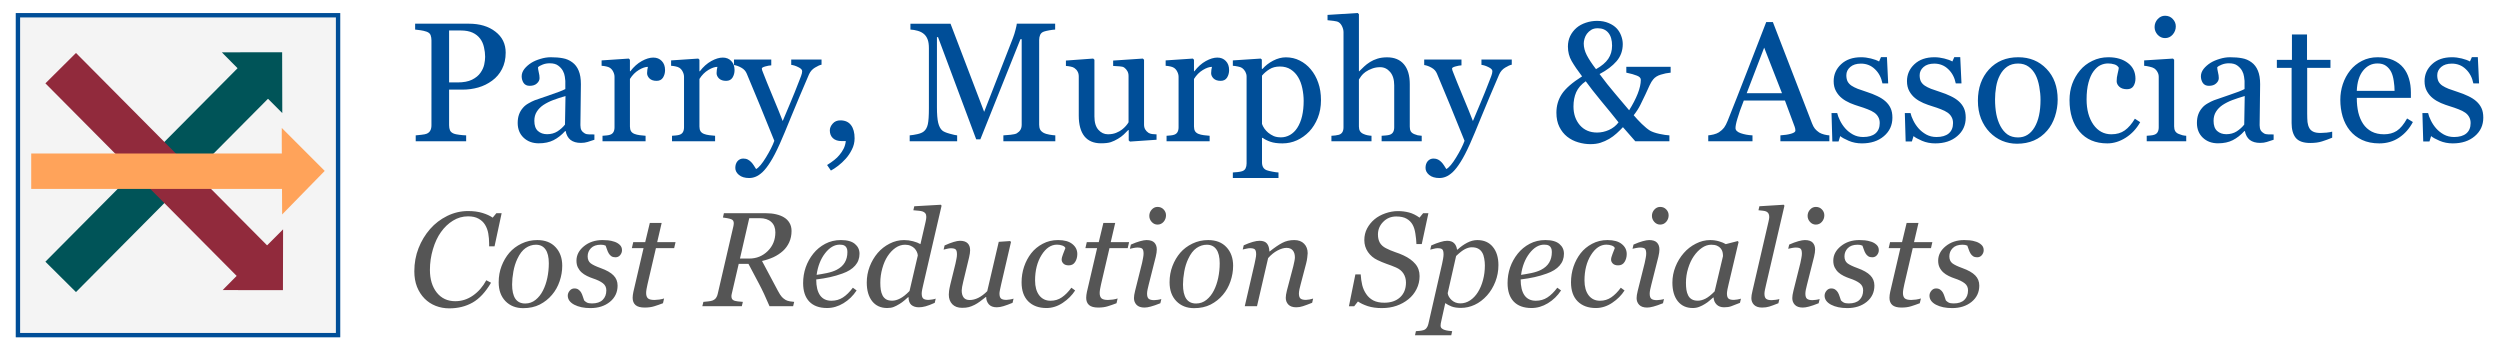 <svg width="1440" height="200" viewBox="0 0 381 52.917" xmlns="http://www.w3.org/2000/svg"><path style="opacity:.211;fill:#555;fill-opacity:.3;stroke:#004e98;stroke-width:.659" d="M5.402 2.32H54.19v48.753H5.402z" transform="translate(-2.67)"/><path style="fill:#005458;fill-opacity:1;stroke:#005458;stroke-width:6.57;stroke-linecap:square;stroke-dasharray:none;stroke-opacity:1" d="M14.231 39.867 40.89 13.03" transform="translate(-2.67)"/><path style="fill:#912a3c;fill-opacity:1;stroke:#912a3c;stroke-width:6.57;stroke-linecap:square;stroke-dasharray:none;stroke-opacity:1" d="m14.233 12.718 26.654 26.833" transform="translate(-2.67)"/><path style="fill:#005458;stroke-width:6.128;stroke-linecap:square;fill-opacity:1" d="M45.69 17.234s-9.29-9.305-9.207-9.26l9.185-.01z" transform="translate(-2.67)"/><path style="fill:#912a3c;fill-opacity:1;stroke-width:6.128;stroke-linecap:square" d="M45.812 34.95s-9.29 9.305-9.207 9.259l9.185.011z" transform="translate(-2.67)"/><path style="fill:#ffa35a;fill-opacity:1;stroke-width:6.156;stroke-linecap:square" d="M45.668 32.684s-.082-13.276-.055-13.184l6.543 6.548z" transform="translate(-2.67)"/><path style="fill:none;fill-opacity:.511;stroke:#004e98;stroke-width:.659" d="M5.402 2.32H54.19v48.753H5.402z" transform="translate(-2.67)"/><g aria-label="Parry, Murphy &amp; Associates" style="font-size:25.855px;font-family:Georgia;-inkscape-font-specification:Georgia;fill:#004e98;stroke-width:.909;stroke-linecap:square"><path d="M77.065 8.03q0 1.4-.556 2.486-.543 1.073-1.515 1.78-.96.707-2.108 1.036-1.15.328-2.437.328h-2.007v5.429q0 .441.139.782.151.329.606.505.227.089.795.164.58.076 1.06.089v.896h-7.688v-.896q.303-.026.871-.089.58-.063.808-.164.379-.164.543-.48.177-.315.177-.807V6.16q0-.442-.126-.796-.127-.353-.594-.53-.48-.164-.96-.227-.466-.076-.807-.101V3.61h8.18q2.5 0 4.053 1.212 1.566 1.199 1.566 3.206zm-3.838 3.054q.429-.606.568-1.25.139-.656.139-1.174 0-.72-.177-1.464-.164-.745-.58-1.3-.443-.594-1.162-.922-.72-.328-1.793-.328h-1.78v7.916h1.288q1.363 0 2.209-.417.858-.43 1.288-1.06zM90.586 21.298q-.594.214-1.048.34-.442.14-1.01.14-.985 0-1.578-.455-.581-.467-.745-1.35h-.076q-.82.908-1.767 1.388-.935.48-2.26.48-1.402 0-2.31-.859-.897-.858-.897-2.247 0-.72.202-1.288.202-.568.606-1.022.316-.379.833-.67.518-.302.972-.48.569-.214 2.298-.795 1.742-.58 2.348-.908v-1.25q0-.164-.075-.632-.063-.467-.29-.883-.253-.467-.72-.808-.455-.354-1.3-.354-.581 0-1.086.202-.493.19-.695.404 0 .253.114.745.126.492.126.909 0 .442-.404.808-.391.366-1.098.366-.631 0-.934-.442-.29-.454-.29-1.01 0-.58.403-1.11.417-.53 1.073-.948.568-.353 1.376-.593.808-.252 1.578-.252 1.06 0 1.844.151.795.139 1.439.619.644.467.972 1.275.34.795.34 2.058 0 1.805-.037 3.206-.038 1.39-.038 3.043 0 .492.164.783.177.29.53.492.19.114.594.126.416.013.846.013zm-4.406-6.666q-1.073.316-1.881.619t-1.503.757q-.631.43-.997 1.023-.366.58-.366 1.388 0 1.048.543 1.54.555.493 1.4.493.897 0 1.579-.43.682-.441 1.149-1.034zM101.355 10.68q0 .644-.316 1.15-.316.492-.972.492-.707 0-1.086-.366-.366-.367-.366-.808 0-.278.038-.505.05-.228.088-.455-.593 0-1.388.48-.796.48-1.351 1.363v7.247q0 .442.164.72.177.277.543.416.315.126.808.19.505.063.87.088v.833h-6.564v-.833l.593-.05q.316-.026.543-.102.354-.113.518-.391.177-.29.177-.745v-7.688q0-.392-.19-.77-.177-.38-.505-.606-.24-.152-.568-.215-.328-.076-.707-.101v-.82l4.141-.278.177.176v1.755h.063q.783-1.022 1.742-1.553.96-.53 1.755-.53.795 0 1.288.518.505.517.505 1.388zM111.947 10.68q0 .644-.316 1.15-.315.492-.972.492-.707 0-1.086-.366-.366-.367-.366-.808 0-.278.038-.505.05-.228.088-.455-.593 0-1.388.48-.796.48-1.351 1.363v7.247q0 .442.164.72.177.277.543.416.316.126.808.19.505.063.871.088v.833h-6.565v-.833l.593-.05q.316-.026.543-.102.354-.113.518-.391.177-.29.177-.745v-7.688q0-.392-.19-.77-.176-.38-.505-.606-.24-.152-.568-.215-.328-.076-.707-.101v-.82l4.141-.278.177.176v1.755h.063q.783-1.022 1.742-1.553.96-.53 1.755-.53.795 0 1.288.518.505.517.505 1.388z"/><path d="M112.06 25.59q0-.631.341-1.035.354-.391.871-.391.404 0 .695.151.29.152.517.392.19.189.404.517.215.328.341.543.631-.34 1.503-1.78.883-1.44 1.275-2.525-1.2-2.992-2.172-5.353-.972-2.36-2.032-4.886-.24-.58-.808-.896-.568-.328-1.137-.417v-.833h5.682v.884q-.38.012-.91.164-.53.139-.53.328 0 .076.05.253.064.176.14.366.48 1.25 1.464 3.61.985 2.349 1.528 3.763l1.174-2.79q.618-1.452 1.376-3.422.088-.24.252-.656.165-.43.165-.732 0-.329-.581-.606-.568-.29-1.086-.354v-.808h4.62v.783q-.378.063-.997.442-.618.366-.921 1.048-1.503 3.484-2.677 6.35-1.161 2.866-1.767 4.216-.795 1.768-1.427 2.753-.618.997-1.212 1.565-.58.53-1.06.707-.467.19-.972.19-.985 0-1.553-.468-.556-.467-.556-1.073zM130.24 21.083q0 .91-.417 1.717-.404.808-.934 1.389-.543.606-1.149 1.073-.606.467-1.11.732l-.581-.846q.606-.378 1.085-.757.48-.379.783-.758.379-.441.644-.959t.34-1.174h-.643q-.846 0-1.326-.442-.467-.442-.467-1.187 0-.53.43-1.022.429-.505 1.174-.505 1.085 0 1.628.732.543.72.543 2.007zM160.83 21.525h-7.916v-.896q.43-.013 1.098-.089.682-.075.935-.214.391-.24.568-.543.19-.316.19-.783V5.971h-.19l-6.11 15.264h-.632l-5.82-15.58h-.164V16.35q0 1.553.19 2.36.201.809.605 1.162.278.265 1.15.505.87.24 1.135.253v.896h-7.233v-.896q.568-.05 1.186-.19.631-.138.972-.416.442-.354.606-1.086.164-.732.164-2.45V7.323q0-.795-.189-1.3-.19-.505-.543-.82-.391-.342-.96-.506-.567-.164-1.123-.19v-.895h6.11l5.126 13.432 4.381-11.236q.24-.618.404-1.287.177-.682.19-.91h5.845v.897q-.354.013-.91.114-.542.1-.795.189-.429.151-.58.505-.152.353-.152.77V19q0 .442.151.745.152.303.581.53.227.127.808.24.581.101.922.114zM176.257 21.298l-4.052.278-.19-.177V19.82h-.075q-.303.315-.682.682-.379.353-.871.643-.568.341-1.099.518-.53.177-1.502.177-1.654 0-2.525-1.073-.858-1.086-.858-3.144v-5.959q0-.454-.177-.757-.164-.316-.492-.543-.228-.152-.569-.215-.34-.076-.72-.1v-.821l4.154-.303.19.176v8.648q0 1.351.606 2.033.606.682 1.452.682.694 0 1.237-.215.543-.215.909-.505.34-.265.593-.555.265-.303.404-.556v-7.057q0-.417-.177-.732-.176-.329-.492-.556-.227-.151-.682-.177-.442-.038-.997-.063v-.82l4.52-.303.189.176v9.886q0 .429.177.732.176.303.492.517.227.14.543.19.316.038.694.05zM187.317 10.68q0 .644-.316 1.15-.316.492-.972.492-.707 0-1.086-.366-.366-.367-.366-.808 0-.278.038-.505.05-.228.088-.455-.593 0-1.388.48-.796.48-1.351 1.363v7.247q0 .442.164.72.177.277.543.416.315.126.808.19.505.063.87.088v.833h-6.564v-.833l.593-.05q.316-.026.543-.102.354-.113.518-.391.177-.29.177-.745v-7.688q0-.392-.19-.77-.177-.38-.505-.606-.24-.152-.568-.215-.328-.076-.707-.101v-.82l4.141-.278.177.176v1.755h.063q.783-1.022 1.742-1.553.96-.53 1.755-.53.795 0 1.288.518.505.517.505 1.388zM199.752 10.554q.745.884 1.149 2.058.416 1.162.416 2.664 0 1.477-.492 2.702-.492 1.212-1.3 2.07-.846.871-1.881 1.338-1.036.467-2.197.467-1.124 0-1.843-.252-.72-.253-1.174-.594h-.101v3.737q0 .455.176.758.177.303.543.442.303.113.859.214.568.114.934.127v.845h-6.956v-.845q.391-.026.757-.063.366-.038.657-.127.378-.126.53-.442.151-.315.151-.744V11.665q0-.379-.189-.732-.19-.354-.492-.568-.228-.152-.632-.227-.404-.089-.782-.114v-.82l4.242-.278.176.151v1.401l.101.026q.657-.758 1.629-1.263.972-.505 1.932-.505 1.161 0 2.12.493.973.492 1.667 1.325zm-2.058 8.951q.505-.783.745-1.818.24-1.035.24-2.31 0-.934-.202-1.906-.202-.973-.631-1.692-.43-.732-1.124-1.187-.694-.454-1.666-.454-.935 0-1.591.416-.657.404-1.136.972v7.36q.113.341.366.708.265.366.58.63.392.316.846.518.455.19 1.111.19.707 0 1.364-.366.656-.38 1.098-1.06zM216.67 21.525h-6.111v-.833q.29-.025.644-.05.353-.026.58-.102.354-.113.518-.391.177-.29.177-.745v-6.4q0-1.326-.632-2.046-.618-.72-1.515-.72-.656 0-1.224.215-.556.202-.997.505-.43.316-.657.631-.227.316-.353.53v7.159q0 .43.164.707.176.278.53.43.278.125.568.188.303.064.657.089v.833h-6.11v-.833q.29-.025.605-.05.316-.039.53-.102.354-.113.53-.391.177-.29.177-.745V4.911q0-.43-.202-.859-.189-.429-.505-.643-.227-.165-.808-.228-.568-.075-.921-.1v-.809l4.608-.29.177.19v8.685h.05q.417-.416.758-.732.34-.328.896-.682.48-.303 1.123-.505.657-.202 1.465-.202 1.666 0 2.563 1.06.896 1.049.896 3.03v6.477q0 .442.152.72.164.265.53.416.29.114.518.177.24.05.618.076zM217.25 25.59q0-.631.34-1.035.354-.391.872-.391.404 0 .694.151.29.152.518.392.19.189.404.517.214.328.34.543.632-.34 1.503-1.78.884-1.44 1.275-2.525-1.2-2.992-2.171-5.353-.972-2.36-2.033-4.886-.24-.58-.808-.896-.568-.328-1.136-.417v-.833h5.681v.884q-.379.012-.909.164-.53.139-.53.328 0 .076.05.253.063.176.14.366.479 1.25 1.464 3.61.984 2.349 1.527 3.763l1.174-2.79q.619-1.452 1.376-3.422.089-.24.253-.656.164-.43.164-.732 0-.329-.58-.606-.569-.29-1.086-.354v-.808h4.62v.783q-.379.063-.997.442-.619.366-.922 1.048-1.502 3.484-2.676 6.35-1.162 2.866-1.768 4.216-.795 1.768-1.426 2.753-.619.997-1.212 1.565-.581.53-1.06.707-.468.19-.973.19-.985 0-1.553-.468-.555-.467-.555-1.073zM254.607 11.072q-.745.063-1.503.303-.757.227-1.161.732-.265.303-.543.896-.265.594-.644 1.402-.379.808-.77 1.59-.392.783-1.01 1.566.505.606 1.237 1.326.732.707 1.25 1.022.505.29 1.427.493.934.201 1.527.227v.896h-5.201l-1.881-2.146q-.417.454-.96.947-.53.48-1.123.833-.657.379-1.326.593-.657.215-1.553.215-.934 0-1.856-.278-.921-.265-1.679-.858-.732-.581-1.187-1.49-.454-.909-.454-2.171 0-1.566.82-2.828.834-1.275 3.094-2.702-1.023-1.35-1.591-2.336-.568-.984-.568-2.209 0-.871.34-1.59.354-.733.985-1.276.581-.492 1.414-.77.834-.278 1.692-.278 1.01 0 1.768.329.77.315 1.25.833.441.48.669 1.11.24.632.24 1.263 0 1.515-.947 2.614-.935 1.085-2.589 1.956 1.187 1.604 2.323 2.93 1.137 1.312 2.185 2.587.845-1.35 1.312-2.537.468-1.2.468-2.108 0-.404-.594-.632-.58-.24-1.616-.454v-.897h6.755zm-8.926-4.103q0-1.288-.568-1.97-.568-.694-1.616-.694-.594 0-.985.24t-.67.606q-.252.353-.365.757-.114.404-.114.72 0 .871.455 1.767.454.884 1.414 2.147 1.3-.733 1.868-1.579.58-.858.58-1.994zm.985 11.678q-1.175-1.49-2.652-3.258-1.464-1.78-2.348-3.004-1.022.707-1.452 1.666-.416.947-.416 2.172 0 1.717.972 2.853.985 1.124 2.626 1.124.921 0 1.805-.392.896-.404 1.465-1.161zM278.796 21.525h-7.462v-.896q.985-.063 1.629-.253.656-.19.656-.467 0-.113-.025-.278-.025-.164-.076-.29l-1.49-4.015h-6.274q-.353.884-.58 1.54-.215.657-.392 1.213-.164.542-.227.883-.063.341-.063.556 0 .505.795.783.795.277 1.793.328v.896h-6.742v-.896q.328-.026.82-.14.493-.125.809-.327.505-.341.782-.707.278-.38.543-1.036 1.351-3.37 2.98-7.574 1.628-4.204 2.903-7.487h1.01l5.972 15.453q.19.492.43.795.24.303.668.594.29.176.758.303.467.113.783.126zm-7.222-7.322-2.714-6.944-2.664 6.944zM287.33 15.427q.517.455.795 1.048.278.594.278 1.452 0 1.73-1.3 2.828-1.288 1.098-3.346 1.098-1.086 0-2.007-.391-.91-.391-1.3-.72l-.253.821h-.947l-.126-4.33h.87q.102.492.43 1.149.328.656.795 1.186.493.556 1.175.935.694.378 1.552.378 1.212 0 1.869-.543.656-.555.656-1.578 0-.53-.214-.909-.202-.391-.606-.681-.417-.29-1.023-.518-.606-.24-1.35-.467-.594-.177-1.326-.48-.72-.316-1.238-.732-.555-.442-.908-1.086-.354-.644-.354-1.515 0-1.527 1.136-2.588 1.136-1.06 3.043-1.06.732 0 1.49.189.77.19 1.25.454l.29-.656h.909l.19 4.002h-.872q-.265-1.338-1.149-2.171-.871-.846-2.133-.846-1.036 0-1.629.517-.593.518-.593 1.25 0 .568.189.947.202.379.593.644.38.252.947.48.58.214 1.427.492.833.265 1.565.619.745.353 1.225.782zM298.503 15.427q.517.455.795 1.048.278.594.278 1.452 0 1.73-1.3 2.828-1.288 1.098-3.346 1.098-1.086 0-2.007-.391-.91-.391-1.3-.72l-.253.821h-.947l-.126-4.33h.87q.102.492.43 1.149.328.656.795 1.186.493.556 1.175.935.694.378 1.552.378 1.212 0 1.869-.543.656-.555.656-1.578 0-.53-.214-.909-.202-.391-.606-.681-.417-.29-1.023-.518-.606-.24-1.35-.467-.594-.177-1.326-.48-.72-.316-1.238-.732-.555-.442-.909-1.086-.353-.644-.353-1.515 0-1.527 1.136-2.588 1.136-1.06 3.043-1.06.732 0 1.49.189.77.19 1.25.454l.29-.656h.909l.189 4.002h-.871q-.265-1.338-1.149-2.171-.871-.846-2.134-.846-1.035 0-1.628.517-.593.518-.593 1.25 0 .568.189.947.202.379.593.644.379.252.947.48.58.214 1.427.492.833.265 1.565.619.745.353 1.225.782zM313.59 15.175q0 1.313-.417 2.588-.417 1.262-1.187 2.146-.871 1.01-2.02 1.502-1.149.493-2.575.493-1.187 0-2.26-.442-1.073-.455-1.907-1.313-.82-.846-1.313-2.058-.48-1.224-.48-2.74 0-2.916 1.692-4.772 1.705-1.855 4.457-1.855 2.613 0 4.305 1.767 1.704 1.755 1.704 4.684zm-2.614.025q0-.947-.19-1.995-.189-1.06-.567-1.792-.404-.783-1.06-1.25-.657-.48-1.604-.48-.972 0-1.667.48-.681.48-1.11 1.313-.405.77-.569 1.755-.164.984-.164 1.906 0 1.212.19 2.247.201 1.023.63 1.83.43.809 1.074 1.276.656.454 1.616.454 1.578 0 2.5-1.527.921-1.528.921-4.217zM321.152 21.853q-2.702 0-4.23-1.792-1.527-1.793-1.527-4.81 0-1.313.404-2.45.416-1.148 1.2-2.083.744-.896 1.868-1.439 1.123-.555 2.449-.555 1.83 0 2.98.883 1.148.871 1.148 2.386 0 .632-.303 1.124-.303.48-.997.48-.745 0-1.162-.379-.404-.379-.404-.846 0-.568.152-1.161.151-.606.176-.884-.227-.391-.681-.518-.442-.139-.96-.139-.606 0-1.161.266-.543.252-1.06.946-.468.632-.758 1.705t-.29 2.563q0 2.348 1.035 3.838 1.047 1.477 2.74 1.477 1.224 0 2.044-.594.834-.593 1.54-1.78l.809.53q-.834 1.49-2.197 2.361-1.364.871-2.815.871zM333.183 21.525h-6.022v-.833l.593-.05q.316-.026.543-.102.354-.113.518-.391.177-.29.177-.745v-7.688q0-.404-.19-.733-.177-.34-.505-.568-.24-.151-.694-.252-.455-.114-.833-.139v-.82l4.393-.278.177.176v10.15q0 .443.164.733.177.29.543.43.278.113.543.188.265.064.593.089zm-1.59-17.51q0 .72-.48 1.262-.468.53-1.162.53-.644 0-1.124-.505-.467-.517-.467-1.174 0-.694.467-1.212.48-.517 1.124-.517.72 0 1.174.492.467.48.467 1.124zM346.502 21.298q-.593.214-1.048.34-.442.14-1.01.14-.984 0-1.578-.455-.58-.467-.745-1.35h-.075q-.821.908-1.768 1.388-.934.48-2.26.48-1.401 0-2.31-.859-.896-.858-.896-2.247 0-.72.202-1.288.202-.568.606-1.022.315-.379.833-.67.517-.302.972-.48.568-.214 2.298-.795 1.742-.58 2.348-.908v-1.25q0-.164-.076-.632-.063-.467-.29-.883-.253-.467-.72-.808-.454-.354-1.3-.354-.581 0-1.086.202-.492.19-.694.404 0 .253.113.745.126.492.126.909 0 .442-.404.808-.39.366-1.098.366-.631 0-.934-.442-.29-.454-.29-1.01 0-.58.403-1.11.417-.53 1.074-.948.568-.353 1.376-.593.808-.252 1.578-.252 1.06 0 1.843.151.795.139 1.44.619.643.467.971 1.275.341.795.341 2.058 0 1.805-.038 3.206-.038 1.39-.038 3.043 0 .492.165.783.176.29.53.492.19.114.593.126.417.013.846.013zm-4.406-6.666q-1.073.316-1.881.619t-1.502.757q-.632.43-.998 1.023-.366.58-.366 1.388 0 1.048.543 1.54.556.493 1.401.493.897 0 1.578-.43.682-.441 1.15-1.034zM355.428 20.982q-.82.341-1.553.568-.732.24-1.793.24-1.565 0-2.21-.783-.63-.795-.63-2.234V10.34h-2.248V9.128h2.298V5.252h2.298v3.876h3.573v1.212h-3.548v6.956q0 .783.05 1.313.064.517.278.909.202.366.606.555.404.19 1.086.19.316 0 .922-.05.618-.064.87-.152zM367.724 18.596q-.782 1.49-2.095 2.374-1.313.883-3.018.883-1.502 0-2.638-.53-1.124-.53-1.856-1.44-.732-.908-1.098-2.12-.354-1.212-.354-2.563 0-1.212.379-2.373.391-1.174 1.136-2.109.72-.896 1.78-1.439 1.073-.555 2.399-.555 1.363 0 2.335.429.972.43 1.578 1.174.581.707.859 1.666.29.96.29 2.084v.833h-8.244q0 1.224.228 2.222.24.997.744 1.755.493.732 1.288 1.161.796.417 1.894.417 1.124 0 1.931-.518.821-.53 1.579-1.894zm-2.79-4.747q0-.707-.126-1.515-.114-.808-.379-1.35-.29-.581-.795-.947-.505-.367-1.3-.367-1.326 0-2.21 1.111-.87 1.099-.947 3.068zM377.382 15.427q.518.455.796 1.048.277.594.277 1.452 0 1.73-1.3 2.828-1.288 1.098-3.346 1.098-1.085 0-2.007-.391-.909-.391-1.3-.72l-.253.821h-.947l-.126-4.33h.871q.101.492.43 1.149.328.656.795 1.186.492.556 1.174.935.694.378 1.553.378 1.212 0 1.868-.543.657-.555.657-1.578 0-.53-.215-.909-.202-.391-.606-.681-.416-.29-1.022-.518-.606-.24-1.351-.467-.594-.177-1.326-.48-.72-.316-1.237-.732-.556-.442-.91-1.086-.353-.644-.353-1.515 0-1.527 1.137-2.588 1.136-1.06 3.042-1.06.732 0 1.49.189.77.19 1.25.454l.29-.656h.91l.188 4.002h-.87q-.266-1.338-1.15-2.171-.87-.846-2.133-.846-1.035 0-1.629.517-.593.518-.593 1.25 0 .568.19.947.201.379.593.644.378.252.947.48.58.214 1.426.492.833.265 1.566.619.745.353 1.224.782z"/></g><g aria-label="Cost Reduction Specialists" style="font-size:20.496px;font-family:Georgia;-inkscape-font-specification:Georgia;fill:#555;stroke-width:.32"><path d="M70.995 47.088q-1.091 0-2.062-.38-.97-.381-1.691-1.112-.73-.74-1.151-1.791-.41-1.05-.41-2.372 0-1.891.64-3.533.64-1.64 1.762-2.932 1.08-1.24 2.592-1.991 1.52-.75 3.172-.75 1.251 0 2.192.29.95.29 1.56.72l.561-.68h.801l-1.08 5.063h-.821v-.4q0-.82-.13-1.561-.13-.75-.501-1.351-.36-.58-.99-.921-.621-.35-1.592-.35-1.23 0-2.292.66-1.05.65-1.821 1.742-.76 1.06-1.221 2.612-.46 1.55-.46 3.162 0 2.132 1.04 3.463 1.051 1.32 2.813 1.32 1.47 0 2.702-.87 1.24-.87 2.021-2.332l.72.38q-1.26 2.152-2.811 3.033-1.552.88-3.543.88zM88.178 40.593q0 1.18-.4 2.361-.4 1.181-1.161 2.072-.77.92-1.862 1.481-1.08.55-2.511.55-1.662 0-2.703-1.07-1.03-1.071-1.03-2.882 0-1.332.44-2.482.44-1.151 1.18-2.022.751-.87 1.852-1.401 1.111-.54 2.402-.54 1.782 0 2.782 1.09 1.011 1.081 1.011 2.843zm-2.041-.38q0-1.422-.51-2.132-.501-.71-1.452-.71-.83 0-1.571.51-.73.51-1.261 1.66-.41.871-.6 1.942-.19 1.061-.19 1.962 0 1.43.49 2.171.5.731 1.5.731.891 0 1.582-.56.69-.56 1.12-1.422.431-.84.661-1.921.23-1.09.23-2.232zM92.471 47.048q-1.48 0-2.471-.52-.981-.531-.981-1.382 0-.4.29-.75t.71-.35q.4 0 .641.19.25.18.39.43.15.26.26.62.12.36.2.59.15.17.411.32.27.141.77.141 1.081 0 1.632-.54.56-.54.56-1.462 0-.68-.52-1.08-.52-.41-1.551-.751-.37-.12-.87-.36-.501-.25-.802-.53-.36-.32-.58-.761-.22-.44-.22-1.041 0-1.281 1.14-2.212 1.152-.94 2.823-.94.39 0 .84.04.45.04.991.22.47.16.8.48.331.31.331.81 0 .411-.28.751-.27.33-.72.33-.37 0-.611-.16-.24-.16-.4-.43-.16-.27-.26-.58-.1-.31-.22-.61-.19-.08-.341-.11-.15-.03-.4-.03-.981 0-1.491.53-.5.52-.5 1.24 0 .701.45 1.061.46.35 1.51.73 1.362.491 1.972 1.122.62.63.62 1.56 0 1.522-1.17 2.483-1.171.95-2.953.95zM100.718 46.967q-.95 0-1.391-.38-.44-.39-.44-1.11 0-.23.03-.431.03-.21.08-.47l1.55-6.686h-1.78l.21-.91h1.82l.701-2.933h1.802l-.68 2.933h2.792l-.21.91h-2.773l-1.28 5.515q-.09.38-.15.74-.06.35-.06.6 0 .551.27.811.28.25 1 .25.26 0 .73-.06.471-.07.731-.17l-.17.731q-.7.27-1.32.46-.621.2-1.462.2zM123.456 46.097l-.16.66h-3.593q-.851-2.021-1.612-3.452-.75-1.441-1.59-3.013h-1.482l-1.06 4.584q-.02.08-.04.19-.01.11-.01.16 0 .23.08.4.09.17.31.27.14.06.59.13.46.06.76.07l-.16.661h-6.004l.16-.66q.25-.02.71-.07.46-.05.66-.13.361-.14.551-.4.19-.27.26-.621l2.392-10.368q.02-.1.03-.2.02-.11.02-.21 0-.21-.08-.37t-.3-.251q-.21-.08-.61-.16t-.66-.1l.15-.66h6.384q.86 0 1.571.17.71.17 1.191.47.53.32.831.84.31.52.31 1.231 0 .941-.35 1.722-.35.77-.95 1.32-.631.571-1.432.952-.8.37-1.761.59.78 1.511 1.27 2.392.491.88 1.152 2.172.34.65.61.94.27.28.57.45.25.14.651.21.4.07.64.08zm-2.863-10.618q0-1.021-.63-1.592-.62-.57-1.752-.57h-1.59l-1.412 6.165h1.421q1.641 0 2.802-1.141 1.161-1.151 1.161-2.862zM133.393 38.741q0 1.06-.67 1.822-.66.76-1.932 1.21-.93.34-1.881.55-.951.211-2.102.351 0 1.581.58 2.422.591.83 1.722.83 1 0 1.761-.5.77-.5 1.511-1.49l.57.42q-.8 1.22-2 1.951-1.202.73-2.493.73-1.771 0-2.712-.99-.93-.991-.93-2.812 0-1.261.39-2.402.4-1.151 1.16-2.102.741-.93 1.812-1.501 1.081-.57 2.382-.57 1.441 0 2.132.59.7.58.7 1.491zm-1.841-.25q0-.39-.11-.61-.11-.23-.28-.34-.18-.12-.38-.15-.201-.031-.411-.031-1.201 0-2.222 1.321-1.01 1.321-1.28 3.293.7-.1 1.58-.28.881-.19 1.462-.491.83-.43 1.23-1.1.41-.681.41-1.612zM140.849 45.386h-.07q-.22.19-.57.5-.35.3-.731.531-.48.3-.89.46-.401.16-.991.16-1.452 0-2.282-1.04-.82-1.051-.82-2.852 0-1.261.44-2.432.45-1.171 1.22-2.082.751-.88 1.802-1.421 1.06-.55 2.212-.55.69 0 1.37.18.681.18 1.121.44l.781-3.403q.06-.27.08-.42.03-.15.03-.33 0-.36-.15-.55-.14-.19-.4-.28-.24-.091-.66-.121-.421-.03-.761-.07l.14-.61 4.053-.23.1.15-2.772 11.999q-.08.33-.17.76-.08.42-.08.64 0 .571.24.781.24.2.81.2.19 0 .54-.06.351-.06.541-.13l-.15.64q-.84.381-1.391.531-.55.15-1.02.15-.721 0-1.152-.37-.42-.38-.42-1.17zm1.411-6.375q-.02-.29-.15-.56-.13-.28-.33-.5-.23-.25-.6-.41-.361-.17-.861-.17-.771 0-1.462.48-.68.48-1.2 1.28-.5.771-.801 1.862-.3 1.08-.3 2.172 0 .61.07 1.08.07.47.27.871.19.37.54.59.35.21.931.21.55 0 1.191-.33.65-.33 1.441-1.15zM152.658 45.356h-.06q-.46.37-.88.68-.42.311-.831.521-.48.24-.87.34-.391.11-1.022.11-.96 0-1.49-.55-.531-.56-.531-1.461 0-.24.04-.57.04-.33.19-.981l.78-3.173q.1-.44.16-.78.07-.34.07-.65 0-.561-.19-.741-.18-.19-.75-.19-.22 0-.56.08-.34.08-.53.13l.15-.64q.78-.351 1.37-.531.6-.18.961-.18.8 0 1.171.38.38.37.38 1.06 0 .18-.04.491-.04.31-.12.62l-.89 3.703q-.1.42-.17.791-.06.36-.06.55 0 .671.29 1.061.29.39.92.39.64 0 1.311-.33.68-.34 1.361-1.02l1.752-7.536 1.741-.12.12.15-1.491 6.445q-.1.41-.18.83-.08.41-.08.58 0 .571.24.781.25.2.82.2.19 0 .541-.06.35-.06.54-.13l-.15.64q-.83.341-1.39.511-.551.17-1.022.17-.81 0-1.21-.47-.39-.47-.39-1.1zM161.825 47.038q-1.751 0-2.772-1.021-1.01-1.021-1.01-2.902 0-1.251.38-2.392.39-1.151 1.08-2.042.691-.89 1.742-1.451 1.06-.57 2.352-.57 1.43 0 2.171.61.75.6.75 1.521 0 .69-.33 1.211-.32.52-.97.52-.54 0-.81-.27t-.27-.6q0-.32.22-.87.22-.561.35-.902-.11-.27-.49-.39-.381-.13-.791-.13-1.362 0-2.352 1.591-.981 1.582-.981 3.883 0 1.421.63 2.262.64.83 1.722.83.97 0 1.721-.52.76-.52 1.451-1.47l.57.42q-.69 1.09-1.88 1.89-1.182.792-2.483.792zM169.701 46.967q-.95 0-1.39-.38-.441-.39-.441-1.11 0-.23.03-.431.03-.21.08-.47l1.551-6.686h-1.781l.21-.91h1.821l.701-2.933h1.801l-.68 2.933h2.792l-.21.91h-2.772l-1.281 5.515q-.09.38-.15.74-.06.35-.06.6 0 .551.27.811.28.25 1 .25.26 0 .731-.06.47-.07.73-.17l-.17.731q-.7.27-1.32.46-.62.2-1.462.2zM179.299 45.666l-.15.641q-.921.37-1.471.51-.55.15-.941.15-.8 0-1.201-.41-.4-.42-.4-1.03 0-.23.04-.481.04-.25.13-.63l1.06-4.254q.08-.35.15-.75.08-.4.08-.68 0-.561-.19-.741-.18-.19-.75-.19-.22 0-.59.07-.36.07-.55.12l.15-.641q.78-.35 1.4-.52.62-.17.981-.17.82 0 1.191.39.37.39.37 1.05 0 .18-.04.491-.04.31-.12.62l-1.07 4.254q-.1.39-.18.77-.07.37-.07.61 0 .571.25.781.26.21.83.21.19 0 .54-.05.36-.05.55-.12zm.71-12.79q0 .571-.37 1.001-.37.42-.92.42-.511 0-.881-.4-.37-.41-.37-.93 0-.55.37-.961.37-.41.88-.41.57 0 .931.39.36.38.36.89zM190.217 40.593q0 1.18-.4 2.361-.4 1.181-1.16 2.072-.772.92-1.862 1.481-1.081.55-2.512.55-1.662 0-2.702-1.07-1.031-1.071-1.031-2.882 0-1.332.44-2.482.44-1.151 1.181-2.022.75-.87 1.851-1.401 1.111-.54 2.402-.54 1.782 0 2.783 1.09 1.01 1.081 1.01 2.843zm-2.041-.38q0-1.422-.51-2.132-.501-.71-1.452-.71-.83 0-1.571.51-.73.51-1.261 1.66-.41.871-.6 1.942-.19 1.061-.19 1.962 0 1.43.49 2.171.5.731 1.5.731.892 0 1.582-.56.69-.56 1.121-1.422.43-.84.66-1.921.23-1.09.23-2.232zM202.387 45.596l-.15.64q-.901.361-1.401.521-.5.17-1.011.17-.8 0-1.201-.41-.4-.42-.4-1.03 0-.22.04-.481.04-.27.13-.63l.98-3.733q.11-.43.17-.781.07-.35.07-.56 0-.671-.32-1.061-.32-.39-.95-.39-.61 0-1.372.4-.76.4-1.43 1.16l-1.692 7.346h-1.861l1.49-6.485q.05-.24.14-.69.1-.46.1-.74 0-.561-.19-.751-.19-.19-.76-.19-.22 0-.56.08-.34.07-.53.12l.15-.64q.78-.351 1.38-.521.601-.17 1.031-.17.791 0 1.131.43.34.43.36 1.19h.06q1.101-.88 1.902-1.3.8-.43 1.821-.43.961 0 1.502.56.54.55.54 1.451 0 .18-.06.64-.05.46-.17.911l-.84 3.213q-.09.32-.181.74-.08.41-.08.64 0 .571.25.781.25.2.82.2.19 0 .541-.06.36-.07.55-.14zM212.855 47.048q-1.231 0-2.162-.3-.92-.31-1.491-.711l-.57.73h-.801l.98-4.863h.811q.05.87.23 1.63.19.761.611 1.372.42.63 1.09.98.671.34 1.662.34 1.491 0 2.392-.82.9-.83.9-2.261 0-.771-.38-1.372-.38-.6-1.14-.93-.721-.31-1.432-.55-.7-.25-1.38-.581-.901-.43-1.452-1.231-.55-.81-.55-1.821 0-.961.42-1.772.43-.81 1.131-1.401.68-.57 1.641-.91.971-.34 1.922-.34.89 0 1.681.21.8.21 1.601.79l.55-.68h.801l-1.01 4.713h-.811q-.03-.77-.16-1.591-.12-.82-.42-1.361-.33-.59-.921-.921-.59-.34-1.571-.34-1.181 0-1.982.82-.8.811-.8 1.932 0 .74.29 1.26.3.511.92.831.66.34 1.381.59.731.241 1.301.511 1.151.54 1.792 1.301.65.76.65 1.862 0 1.06-.46 1.981t-1.231 1.542q-.81.66-1.821 1.01-1.001.35-2.212.35zM230.569 40.482q0 1.342-.47 2.542-.471 1.201-1.252 2.082-.87.97-1.891 1.441-1.011.47-2.082.47-.86 0-1.41-.21-.551-.21-.982-.52l-.58 2.622q-.06.25-.1.47-.03.22-.03.35 0 .27.19.431.2.16.45.23.25.08.56.12.311.04.561.06l-.14.63h-5.514l.14-.63q.32-.02.6-.05.28-.03.53-.1.311-.09.491-.34.19-.24.27-.6l2.092-9.208q.08-.38.15-.76.07-.39.07-.67 0-.561-.18-.751-.17-.19-.75-.19-.22 0-.561.09-.34.08-.53.13l.15-.64q.76-.341 1.37-.521.611-.19 1.042-.19.7 0 1.06.36.36.35.45.98h.08q.681-.63 1.452-1.04.78-.41 1.551-.41 1.521 0 2.362 1.04.85 1.031.85 2.782zm-3.123 4.134q.51-.821.78-1.862.281-1.05.281-2.221 0-.53-.1-1.061-.09-.54-.3-.891-.22-.39-.6-.6-.381-.22-1.002-.22-.46 0-1.02.28-.55.28-1.351 1.05l-1.281 5.675q.07.57.61 1.07.55.491 1.321.491.79 0 1.481-.46.69-.46 1.181-1.251zM240.536 38.741q0 1.06-.67 1.822-.66.76-1.932 1.21-.93.34-1.881.55-.95.211-2.102.351 0 1.581.58 2.422.591.83 1.722.83 1 0 1.761-.5.771-.5 1.512-1.49l.57.42q-.8 1.22-2.002 1.951-1.2.73-2.491.73-1.772 0-2.713-.99-.93-.991-.93-2.812 0-1.261.39-2.402.4-1.151 1.16-2.102.741-.93 1.812-1.501 1.081-.57 2.382-.57 1.441 0 2.132.59.7.58.7 1.491zm-1.841-.25q0-.39-.11-.61-.11-.23-.28-.34-.18-.12-.38-.15-.2-.031-.411-.031-1.2 0-2.222 1.321-1.01 1.321-1.28 3.293.7-.1 1.58-.28.881-.19 1.462-.491.83-.43 1.23-1.1.41-.681.41-1.612zM245.39 47.038q-1.751 0-2.772-1.021-1.01-1.021-1.01-2.902 0-1.251.38-2.392.39-1.151 1.08-2.042.69-.89 1.742-1.451 1.06-.57 2.351-.57 1.432 0 2.172.61.75.6.75 1.521 0 .69-.33 1.211-.32.52-.97.52-.54 0-.81-.27-.271-.27-.271-.6 0-.32.22-.87.22-.561.35-.902-.11-.27-.49-.39-.38-.13-.79-.13-1.362 0-2.352 1.591-.981 1.582-.981 3.883 0 1.421.63 2.262.64.83 1.722.83.97 0 1.72-.52.762-.52 1.452-1.47l.57.42q-.69 1.09-1.881 1.89-1.18.792-2.482.792zM255.748 45.666l-.15.641q-.92.37-1.471.51-.55.15-.94.15-.801 0-1.202-.41-.4-.42-.4-1.03 0-.23.04-.481.04-.25.13-.63l1.06-4.254q.08-.35.151-.75.08-.4.08-.68 0-.561-.19-.741-.18-.19-.75-.19-.22 0-.591.07-.36.07-.55.12l.15-.641q.78-.35 1.4-.52.621-.17.981-.17.821 0 1.191.39.37.39.37 1.05 0 .18-.04.491-.04.31-.12.62l-1.07 4.254q-.1.39-.18.77-.07.37-.07.61 0 .571.25.781.26.21.83.21.19 0 .54-.05.361-.05.551-.12zm.71-12.79q0 .571-.37 1.001-.37.42-.92.42-.51 0-.881-.4-.37-.41-.37-.93 0-.55.37-.961.37-.41.88-.41.571 0 .931.39.36.38.36.89zM263.294 45.436h-.07q-.22.18-.53.46-.3.27-.711.521-.39.25-.85.43-.461.19-1.001.19-1.452 0-2.282-1.04-.82-1.041-.82-2.842 0-1.241.46-2.412.46-1.171 1.27-2.102.771-.89 1.832-1.431 1.06-.55 2.182-.55.71 0 1.35.19.651.19 1.021.43l1.832-.47.12.15-1.521 6.455q-.08.31-.17.76-.08.44-.08.65 0 .571.24.771.24.2.81.2.19 0 .54-.06.351-.06.541-.13l-.15.64q-.9.361-1.34.521-.441.16-1.072.16-.72 0-1.14-.42-.421-.42-.461-1.07zm1.431-6.325q0-.33-.07-.63t-.29-.56q-.2-.25-.55-.4-.35-.15-.881-.15-.73 0-1.421.48-.69.48-1.241 1.29-.52.761-.851 1.842-.33 1.08-.33 2.192 0 .61.07 1.08.07.47.27.861.19.38.55.59.36.21.911.21.56 0 1.171-.31.62-.32 1.391-1.11zM274.072 31.415l-2.792 12.05q-.09.38-.17.76-.08.38-.08.62 0 .571.25.781.26.21.83.21.201 0 .591-.05.4-.05.6-.12l-.15.641q-.9.36-1.39.51-.48.15-1.091.15-.8 0-1.221-.41-.41-.42-.41-1.03 0-.23.04-.481.05-.25.13-.63l2.431-10.539q.07-.31.09-.43.03-.12.03-.3 0-.36-.12-.55-.12-.2-.34-.3-.21-.091-.53-.121-.32-.03-.65-.07l.14-.61 3.712-.23zM279.426 45.666l-.15.641q-.92.37-1.47.51-.551.15-.941.15-.801 0-1.201-.41-.4-.42-.4-1.03 0-.23.04-.481.04-.25.13-.63l1.06-4.254q.08-.35.15-.75.08-.4.08-.68 0-.561-.19-.741-.18-.19-.75-.19-.22 0-.59.07-.361.07-.551.12l.15-.641q.78-.35 1.401-.52.62-.17.98-.17.821 0 1.192.39.37.39.37 1.05 0 .18-.04.491-.04.31-.12.62l-1.071 4.254q-.1.39-.18.77-.07.37-.07.61 0 .571.25.781.26.21.83.21.19 0 .541-.05.36-.05.55-.12zm.711-12.79q0 .571-.37 1.001-.37.42-.92.42-.511 0-.882-.4-.37-.41-.37-.93 0-.55.37-.961.37-.41.881-.41.57 0 .93.39.361.38.361.89zM283.63 47.048q-1.481 0-2.472-.52-.98-.531-.98-1.382 0-.4.29-.75t.71-.35q.4 0 .64.19.25.18.39.43.15.26.26.62.121.36.201.59.15.17.41.32.27.141.77.141 1.082 0 1.632-.54.56-.54.56-1.462 0-.68-.52-1.08-.52-.41-1.551-.751-.37-.12-.87-.36-.501-.25-.801-.53-.36-.32-.58-.761-.22-.44-.22-1.041 0-1.281 1.14-2.212 1.15-.94 2.822-.94.39 0 .84.04.451.04.992.22.47.16.8.48.33.31.33.81 0 .411-.28.751-.27.33-.72.33-.37 0-.61-.16t-.401-.43q-.16-.27-.26-.58-.1-.31-.22-.61-.19-.08-.34-.11-.15-.03-.401-.03-.98 0-1.491.53-.5.52-.5 1.24 0 .701.45 1.061.46.35 1.511.73 1.361.491 1.971 1.122.621.63.621 1.56 0 1.522-1.17 2.483-1.172.95-2.953.95zM291.876 46.967q-.95 0-1.39-.38-.441-.39-.441-1.11 0-.23.03-.431.03-.21.08-.47l1.551-6.686h-1.781l.21-.91h1.821l.7-2.933h1.802l-.68 2.933h2.792l-.21.91h-2.772l-1.281 5.515q-.09.38-.15.74-.06.35-.06.6 0 .551.27.811.28.25 1 .25.26 0 .731-.06.47-.07.73-.17l-.17.731q-.7.27-1.32.46-.621.2-1.462.2zM299.582 47.048q-1.481 0-2.472-.52-.98-.531-.98-1.382 0-.4.29-.75t.71-.35q.4 0 .64.19.25.18.391.43.15.26.26.62.12.36.2.59.15.17.41.32.27.141.771.141 1.081 0 1.632-.54.56-.54.56-1.462 0-.68-.52-1.08-.52-.41-1.552-.751-.37-.12-.87-.36-.5-.25-.8-.53-.361-.32-.581-.761-.22-.44-.22-1.041 0-1.281 1.14-2.212 1.151-.94 2.823-.94.39 0 .84.04.45.04.991.22.47.16.8.48.33.31.33.81 0 .411-.28.751-.27.33-.72.33-.37 0-.61-.16t-.4-.43q-.16-.27-.26-.58-.101-.31-.221-.61-.19-.08-.34-.11-.15-.03-.4-.03-.981 0-1.492.53-.5.52-.5 1.24 0 .701.45 1.061.46.35 1.511.73 1.361.491 1.972 1.122.62.63.62 1.56 0 1.522-1.17 2.483-1.171.95-2.953.95z" style="font-style:italic;-inkscape-font-specification:'Georgia Italic'" transform="matrix(1.002 0 0 .998 -2.67 0)"/></g><path style="fill:#ffa35a;fill-opacity:1;stroke:#ffa35a;stroke-width:5.396;stroke-linecap:square;stroke-dasharray:none;stroke-opacity:1" d="M10.124 26.092h32.984" transform="translate(-2.67)"/></svg>